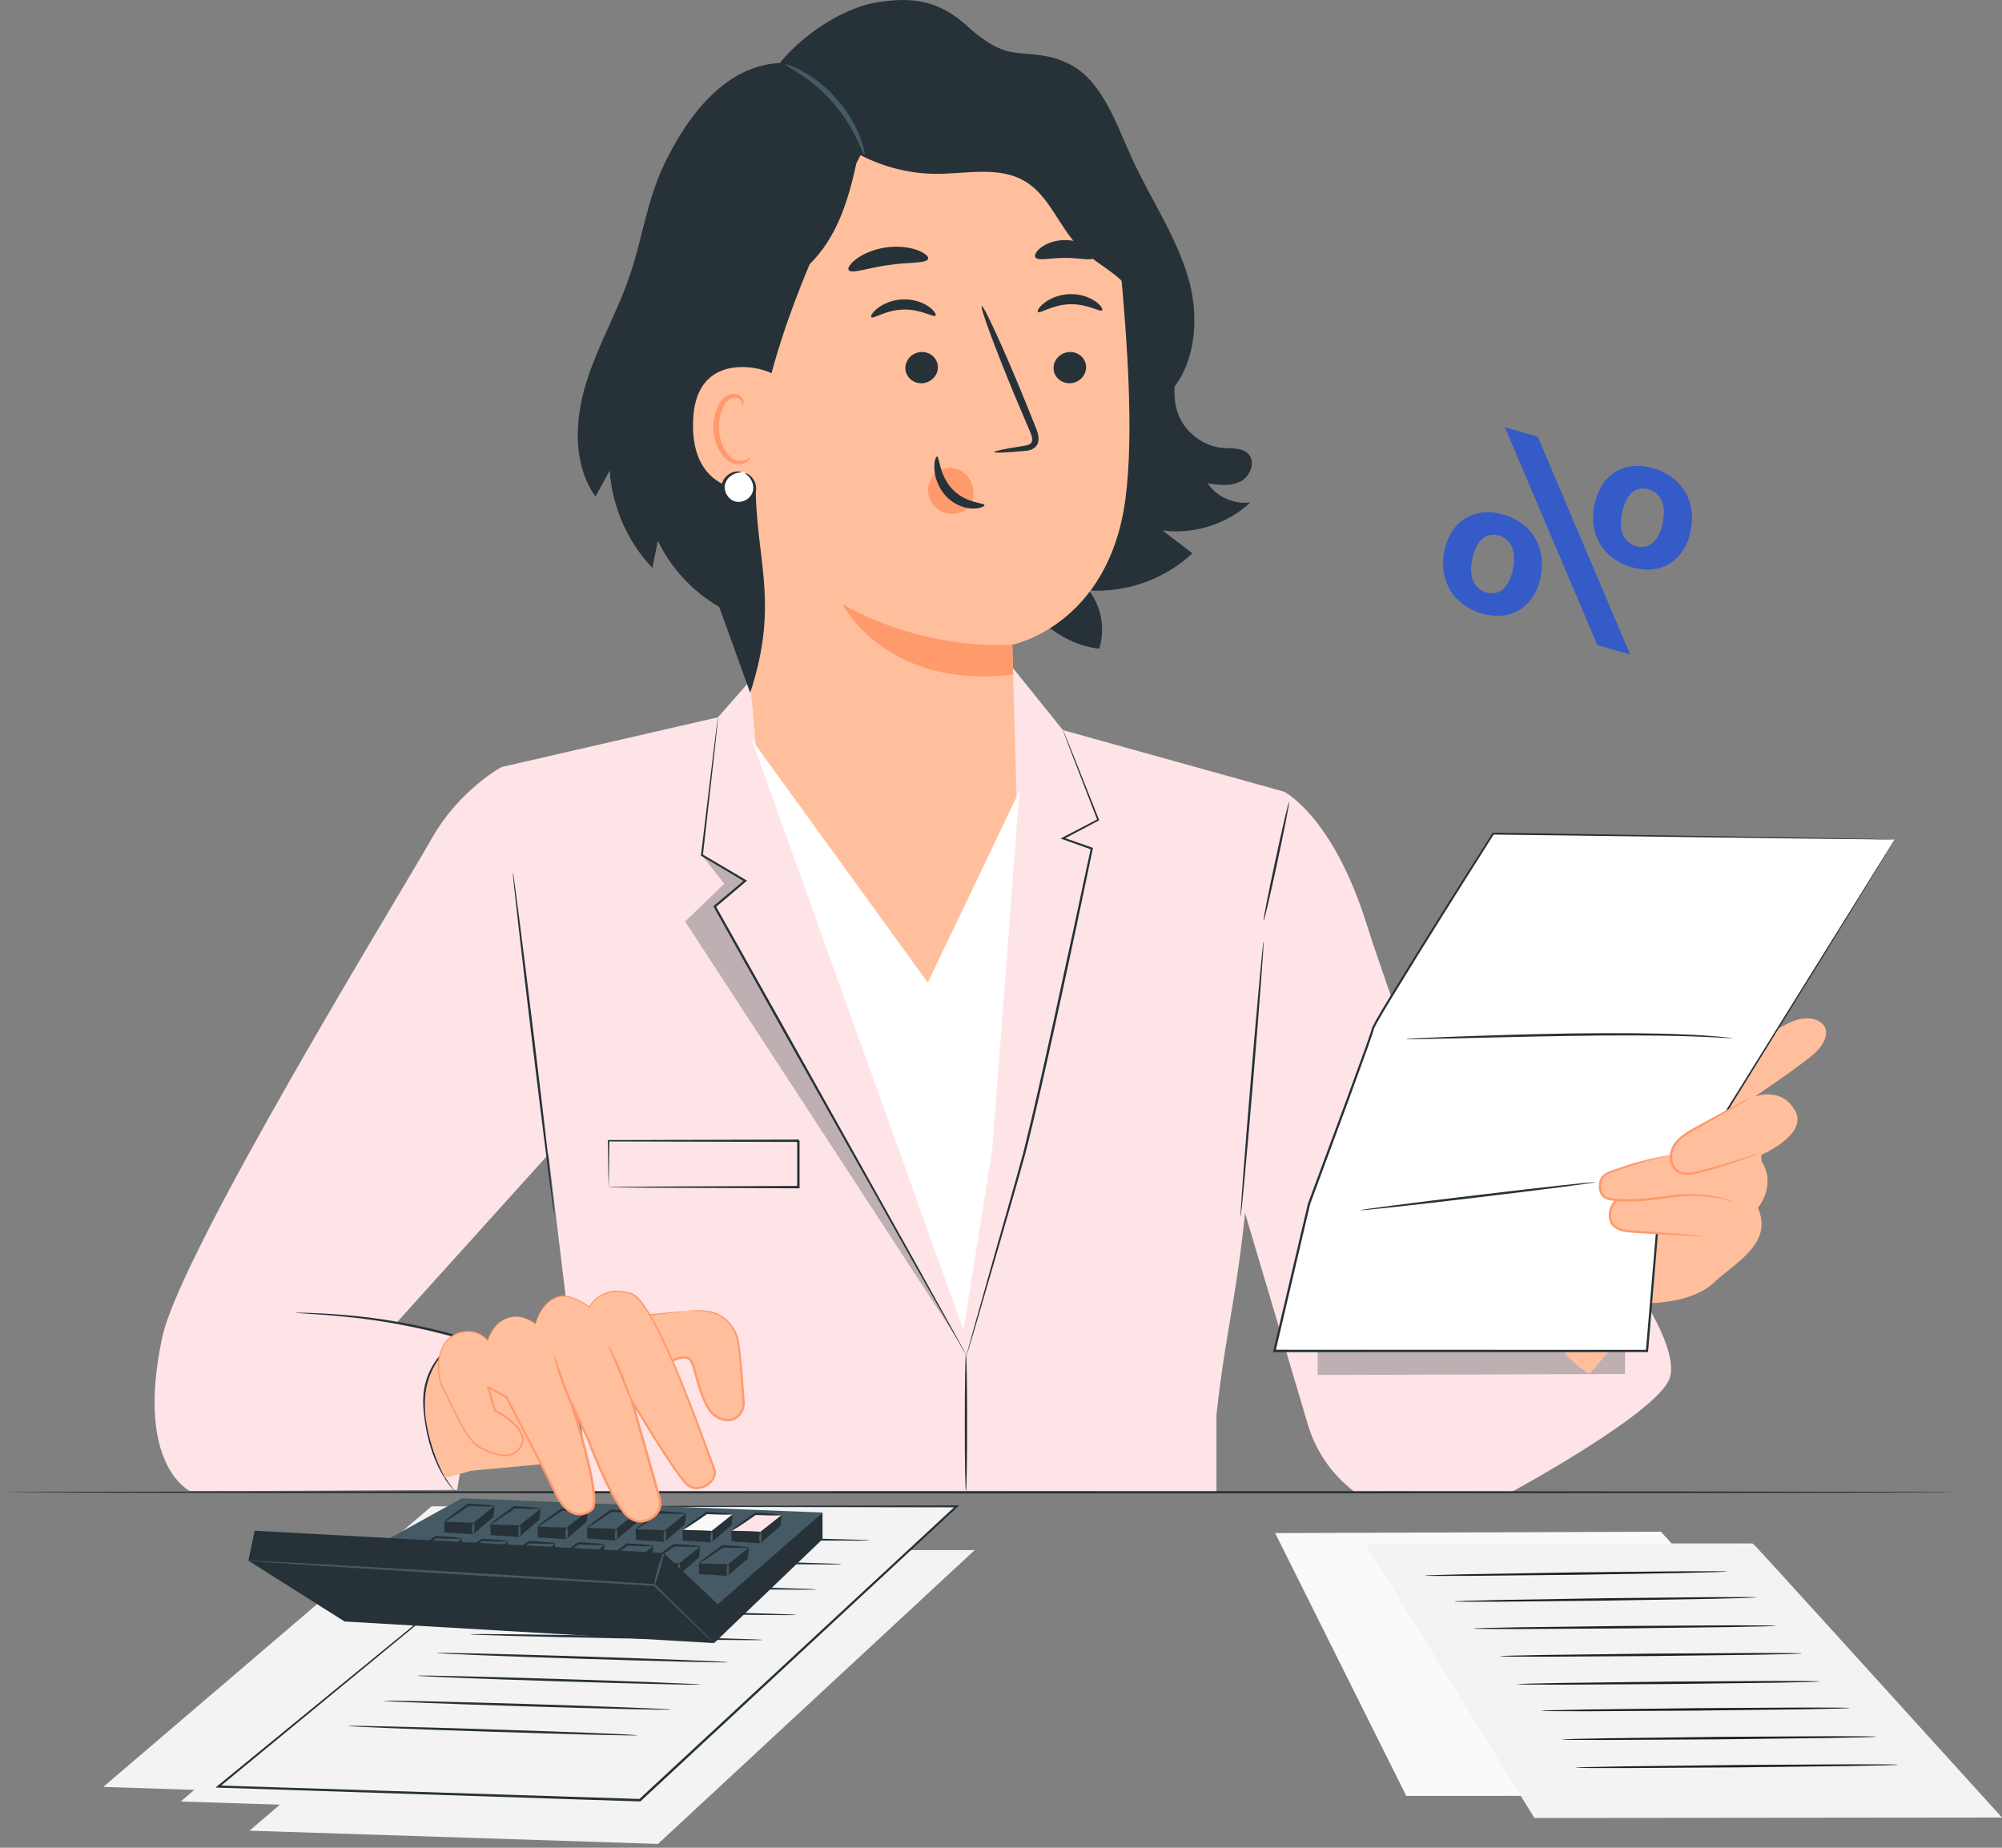 <?xml version="1.0" encoding="UTF-8"?> <svg xmlns="http://www.w3.org/2000/svg" width="273" height="252" viewBox="0 0 273 252" fill="none"><rect x="0" y="0" width="273" height="252" fill="#808080" stroke="none"/><path d="M226.478 208.897L227.458 209.946L256.78 244.895L191.767 244.932L173.884 209.085L226.478 208.897Z" fill="#FAFAFA"></path><path d="M239.039 210.522L240.019 211.609L272.682 247.744L209.33 247.787L186.445 210.716L239.039 210.522Z" fill="#F3F3F3"></path><path d="M239.038 210.524C239.038 210.524 238.957 210.518 238.801 210.512C238.632 210.512 238.395 210.506 238.083 210.506C237.44 210.506 236.497 210.499 235.273 210.493C232.801 210.493 229.191 210.493 224.596 210.493C215.379 210.512 202.223 210.537 186.444 210.574H186.195L186.326 210.787C193.063 221.714 200.862 234.358 209.192 247.864L209.242 247.939H209.335C212.095 247.939 215.042 247.933 218.014 247.933C238.127 247.914 256.909 247.889 272.688 247.877H273L272.788 247.646C262.654 236.475 254.23 227.184 248.336 220.677C245.389 217.437 243.072 214.895 241.486 213.153C240.693 212.291 240.087 211.63 239.675 211.18C239.257 210.743 239.038 210.524 239.038 210.524C239.038 210.524 239.244 210.768 239.638 211.224C240.044 211.68 240.643 212.354 241.417 213.222C242.991 214.976 245.289 217.537 248.211 220.796C254.087 227.321 262.485 236.637 272.582 247.839L272.682 247.608C256.903 247.608 238.12 247.614 218.008 247.621C215.036 247.621 212.089 247.627 209.329 247.627L209.466 247.702C201.124 234.208 193.319 221.57 186.563 210.643L186.444 210.855C202.204 210.774 215.342 210.699 224.546 210.656C229.148 210.624 232.763 210.593 235.236 210.581C236.466 210.568 237.409 210.556 238.058 210.549C238.37 210.543 238.614 210.537 238.782 210.537C238.951 210.531 239.038 210.524 239.038 210.524Z" fill="#F3F3F3"></path><path d="M214.888 241.076C214.888 241.088 215.044 241.095 215.338 241.107C215.662 241.113 216.087 241.12 216.618 241.126C217.767 241.126 219.365 241.132 221.326 241.132C225.335 241.107 230.811 241.076 236.855 241.038C242.905 240.964 248.382 240.901 252.384 240.851C254.345 240.814 255.943 240.782 257.092 240.757C257.623 240.739 258.047 240.726 258.372 240.714C258.666 240.701 258.815 240.689 258.815 240.676C258.815 240.664 258.659 240.658 258.372 240.645C258.047 240.639 257.623 240.633 257.092 240.626C255.943 240.626 254.345 240.62 252.384 240.62C248.375 240.645 242.899 240.676 236.849 240.714C230.798 240.789 225.328 240.851 221.32 240.901C219.359 240.939 217.76 240.97 216.612 240.995C216.081 241.013 215.656 241.026 215.332 241.038C215.044 241.051 214.888 241.063 214.888 241.076Z" fill="#212121"></path><path d="M213.009 237.238C213.009 237.25 213.159 237.256 213.446 237.269C213.765 237.275 214.177 237.281 214.695 237.288C215.819 237.288 217.38 237.294 219.291 237.3C223.2 237.275 228.545 237.244 234.445 237.213C240.346 237.138 245.691 237.075 249.6 237.025C251.51 236.988 253.071 236.957 254.189 236.932C254.707 236.913 255.119 236.9 255.438 236.888C255.725 236.876 255.875 236.863 255.875 236.851C255.875 236.838 255.725 236.832 255.438 236.819C255.119 236.813 254.707 236.807 254.189 236.801C253.065 236.801 251.504 236.794 249.593 236.788C245.685 236.813 240.34 236.844 234.439 236.876C228.538 236.95 223.2 237.013 219.285 237.063C217.374 237.1 215.813 237.132 214.695 237.156C214.177 237.175 213.765 237.188 213.446 237.2C213.159 237.213 213.009 237.225 213.009 237.238Z" fill="#212121"></path><path d="M210.178 233.32C210.178 233.333 210.328 233.339 210.609 233.352C210.921 233.358 211.327 233.364 211.833 233.37C212.938 233.37 214.468 233.376 216.341 233.383C220.181 233.358 225.426 233.327 231.215 233.295C237.009 233.227 242.248 233.158 246.094 233.114C247.968 233.077 249.497 233.046 250.603 233.021C251.108 233.002 251.514 232.989 251.826 232.977C252.107 232.964 252.251 232.952 252.251 232.939C252.251 232.927 252.101 232.921 251.826 232.908C251.514 232.902 251.108 232.896 250.603 232.889C249.497 232.889 247.968 232.883 246.094 232.877C242.254 232.902 237.009 232.933 231.215 232.964C225.42 233.033 220.181 233.102 216.341 233.145C214.468 233.183 212.938 233.214 211.833 233.239C211.327 233.258 210.921 233.27 210.609 233.283C210.328 233.295 210.178 233.308 210.178 233.32Z" fill="#212121"></path><path d="M206.908 229.697C206.908 229.71 207.052 229.716 207.326 229.728C207.632 229.735 208.032 229.741 208.525 229.747C209.606 229.747 211.104 229.753 212.94 229.76C216.705 229.735 221.838 229.71 227.514 229.672C233.19 229.604 238.322 229.541 242.087 229.491C243.923 229.454 245.422 229.423 246.502 229.398C246.995 229.379 247.395 229.366 247.701 229.354C247.976 229.341 248.119 229.329 248.119 229.316C248.119 229.304 247.976 229.298 247.701 229.285C247.395 229.279 246.995 229.273 246.502 229.266C245.422 229.266 243.923 229.26 242.087 229.254C238.322 229.279 233.19 229.304 227.514 229.341C221.838 229.41 216.705 229.472 212.94 229.522C211.104 229.56 209.606 229.591 208.525 229.616C208.032 229.635 207.632 229.647 207.326 229.66C207.052 229.672 206.908 229.685 206.908 229.697Z" fill="#212121"></path><path d="M204.494 225.881C204.494 225.893 204.638 225.9 204.912 225.912C205.218 225.918 205.618 225.925 206.111 225.931C207.191 225.931 208.69 225.937 210.526 225.943C214.291 225.918 219.424 225.893 225.1 225.856C230.775 225.787 235.908 225.725 239.673 225.675C241.509 225.637 243.008 225.606 244.088 225.581C244.581 225.562 244.981 225.55 245.287 225.537C245.561 225.525 245.705 225.512 245.705 225.5C245.705 225.487 245.561 225.481 245.287 225.469C244.981 225.462 244.581 225.456 244.088 225.45C243.008 225.45 241.509 225.444 239.673 225.438C235.908 225.462 230.775 225.487 225.1 225.525C219.424 225.594 214.291 225.656 210.526 225.706C208.69 225.743 207.191 225.775 206.111 225.8C205.618 225.818 205.218 225.831 204.912 225.843C204.638 225.862 204.494 225.875 204.494 225.881Z" fill="#212121"></path><path d="M200.927 222.108C200.927 222.121 201.07 222.127 201.345 222.14C201.651 222.146 202.051 222.152 202.544 222.158C203.624 222.158 205.123 222.165 206.958 222.171C210.724 222.146 215.856 222.121 221.532 222.083C227.208 222.015 232.341 221.952 236.106 221.902C237.942 221.865 239.44 221.834 240.52 221.809C241.014 221.79 241.413 221.777 241.719 221.765C241.994 221.752 242.138 221.74 242.138 221.727C242.138 221.715 241.994 221.709 241.719 221.696C241.413 221.69 241.014 221.684 240.52 221.678C239.44 221.678 237.942 221.671 236.106 221.665C232.341 221.69 227.208 221.715 221.532 221.752C215.863 221.821 210.724 221.884 206.958 221.934C205.123 221.971 203.624 222.002 202.544 222.027C202.051 222.046 201.651 222.058 201.345 222.071C201.07 222.083 200.927 222.096 200.927 222.108Z" fill="#212121"></path><path d="M198.311 218.412C198.311 218.424 198.454 218.431 198.729 218.437C199.035 218.443 199.435 218.443 199.928 218.449C201.008 218.449 202.507 218.443 204.343 218.443C208.108 218.406 213.24 218.35 218.91 218.293C224.586 218.2 229.719 218.112 233.484 218.05C235.32 218.006 236.818 217.969 237.898 217.937C238.392 217.919 238.791 217.9 239.097 217.887C239.372 217.875 239.516 217.862 239.516 217.85C239.516 217.837 239.372 217.831 239.097 217.825C238.791 217.819 238.392 217.819 237.898 217.812C236.818 217.812 235.32 217.819 233.484 217.819C229.719 217.856 224.586 217.912 218.91 217.969C213.24 218.062 208.102 218.15 204.343 218.212C202.507 218.256 201.008 218.293 199.928 218.325C199.435 218.343 199.035 218.362 198.729 218.374C198.454 218.387 198.311 218.399 198.311 218.412Z" fill="#212121"></path><path d="M194.282 214.888C194.282 214.901 194.425 214.907 194.7 214.913C195.006 214.92 195.405 214.92 195.899 214.926C196.979 214.926 198.478 214.92 200.313 214.92C204.079 214.882 209.211 214.826 214.881 214.77C220.557 214.676 225.689 214.589 229.455 214.526C231.29 214.483 232.789 214.445 233.869 214.414C234.362 214.395 234.762 214.376 235.068 214.364C235.343 214.352 235.486 214.339 235.486 214.327C235.486 214.314 235.343 214.308 235.068 214.302C234.762 214.295 234.362 214.295 233.869 214.289C232.789 214.289 231.29 214.295 229.455 214.295C225.689 214.333 220.557 214.389 214.881 214.445C209.211 214.539 204.072 214.626 200.313 214.689C198.478 214.732 196.979 214.77 195.899 214.801C195.405 214.82 195.006 214.839 194.7 214.845C194.425 214.864 194.282 214.882 194.282 214.888Z" fill="#212121"></path><path d="M230.523 72.522C231.433 68.399 229.302 64.989 225.457 63.867C221.618 62.748 218.371 64.552 217.454 68.711C216.537 72.87 218.643 76.236 222.482 77.355C226.321 78.475 229.614 76.646 230.523 72.522ZM221.223 69.81C221.801 67.19 223.171 66.251 224.825 66.733C226.441 67.204 227.287 68.827 226.716 71.412C226.146 73.998 224.73 74.96 223.114 74.489C221.46 74.007 220.645 72.431 221.223 69.81ZM209.696 59.563L205.211 58.255L217.817 87.966L222.301 89.274L209.696 59.563ZM210.057 78.824C210.966 74.7 208.836 71.29 205.029 70.18C201.19 69.06 197.897 70.889 196.988 75.013C196.078 79.136 198.215 82.549 202.054 83.668C205.854 84.782 209.148 82.948 210.057 78.824ZM200.795 76.123C201.365 73.538 202.743 72.564 204.397 73.046C206.013 73.517 206.866 75.105 206.288 77.725C205.71 80.345 204.302 81.273 202.686 80.802C201.031 80.325 200.223 78.714 200.795 76.123Z" fill="#345BC8"></path><path d="M0.95 203.514C0.95 203.602 60.431 203.677 133.793 203.677C207.18 203.677 266.648 203.602 266.648 203.514C266.648 203.427 207.18 203.352 133.793 203.352C60.431 203.346 0.95 203.421 0.95 203.514Z" fill="#263238"></path><path d="M14.083 243.701L69.787 245.505L112.977 205.431H58.853L14.083 243.701Z" fill="#F3F3F3"></path><path d="M34.021 249.671L89.725 251.476L132.915 211.401H78.791L34.021 249.671Z" fill="#F3F3F3"></path><path d="M24.648 245.691L80.352 247.496L123.542 207.415H69.419L24.648 245.691Z" fill="#F3F3F3"></path><path d="M76.319 205.437H130.443L87.252 245.511L29.769 243.65L76.319 205.437Z" fill="#F3F3F3"></path><path d="M76.319 205.433C76.319 205.433 76.244 205.483 76.1 205.602C75.95 205.721 75.738 205.896 75.457 206.12C74.882 206.589 74.04 207.269 72.947 208.156C70.749 209.948 67.533 212.57 63.45 215.905C55.27 222.598 43.618 232.139 29.681 243.547L29.388 243.791L29.769 243.803C45.929 244.334 64.817 244.952 84.898 245.608C85.691 245.633 86.478 245.658 87.252 245.683H87.321L87.371 245.639C103.274 230.872 118.079 217.122 130.542 205.546L130.798 205.309H130.449C114.152 205.334 100.621 205.352 91.148 205.371C86.428 205.39 82.725 205.402 80.19 205.409C78.935 205.415 77.967 205.421 77.311 205.427C76.65 205.415 76.319 205.433 76.319 205.433C76.319 205.433 76.662 205.446 77.318 205.452C77.98 205.458 78.947 205.465 80.209 205.471C82.744 205.477 86.459 205.49 91.186 205.508C100.646 205.521 114.17 205.546 130.449 205.571L130.355 205.334C117.879 216.898 103.062 230.641 87.146 245.389L87.264 245.346C86.49 245.321 85.704 245.296 84.91 245.271C64.829 244.628 45.941 244.022 29.781 243.504L29.869 243.753C43.762 232.321 55.376 222.755 63.531 216.042C67.596 212.683 70.799 210.035 72.99 208.225C74.077 207.319 74.914 206.626 75.482 206.152C75.757 205.921 75.969 205.739 76.119 205.615C76.25 205.496 76.319 205.433 76.319 205.433Z" fill="#263238"></path><path d="M56.912 228.535C56.912 228.623 65.541 228.966 76.194 229.303C86.846 229.634 95.488 229.834 95.488 229.747C95.488 229.659 86.858 229.316 76.206 228.979C65.554 228.648 56.912 228.448 56.912 228.535Z" fill="#263238"></path><path d="M52.311 231.958C52.311 232.046 61.078 232.389 71.899 232.72C82.72 233.051 91.499 233.245 91.499 233.157C91.499 233.07 82.732 232.727 71.911 232.396C61.09 232.065 52.311 231.871 52.311 231.958Z" fill="#263238"></path><path d="M47.447 235.387C47.447 235.474 56.277 235.836 67.173 236.186C78.075 236.536 86.91 236.754 86.91 236.661C86.91 236.573 78.081 236.211 67.185 235.861C56.289 235.512 47.447 235.299 47.447 235.387Z" fill="#263238"></path><path d="M59.57 225.44C59.57 225.527 68.455 225.883 79.413 226.233C90.378 226.582 99.263 226.788 99.269 226.701C99.269 226.613 90.39 226.258 79.426 225.908C68.461 225.564 59.576 225.352 59.57 225.44Z" fill="#263238"></path><path d="M77.931 212.623C77.931 212.71 86.173 212.941 96.345 213.141C106.517 213.335 114.765 213.422 114.765 213.335C114.765 213.247 106.523 213.016 96.351 212.816C86.18 212.617 77.931 212.535 77.931 212.623Z" fill="#263238"></path><path d="M73.327 216.052C73.327 216.14 81.825 216.377 92.303 216.577C102.787 216.776 111.285 216.87 111.291 216.776C111.291 216.689 102.799 216.452 92.309 216.252C81.825 216.052 73.327 215.958 73.327 216.052Z" fill="#263238"></path><path d="M68.725 219.473C68.725 219.561 77.642 219.804 88.638 220.016C99.64 220.229 108.557 220.329 108.557 220.235C108.557 220.147 99.646 219.904 88.644 219.692C77.642 219.486 68.725 219.386 68.725 219.473Z" fill="#263238"></path><path d="M64.12 222.89C64.12 222.977 73.037 223.221 84.032 223.433C95.035 223.646 103.951 223.745 103.951 223.652C103.951 223.564 95.041 223.321 84.039 223.109C73.043 222.896 64.126 222.803 64.12 222.89Z" fill="#263238"></path><path d="M80.592 209.528C80.592 209.54 80.723 209.553 80.979 209.565C81.266 209.578 81.635 209.59 82.084 209.609C83.09 209.634 84.47 209.671 86.156 209.721C89.627 209.784 94.36 209.871 99.587 209.965C104.813 210.021 109.546 210.071 113.018 210.108C114.703 210.108 116.083 210.115 117.089 210.115C117.538 210.108 117.907 210.102 118.194 210.102C118.45 210.096 118.581 210.083 118.581 210.077C118.581 210.065 118.45 210.052 118.194 210.04C117.907 210.027 117.538 210.015 117.089 209.996C116.083 209.971 114.703 209.934 113.018 209.884C109.546 209.821 104.813 209.734 99.587 209.64C94.36 209.584 89.633 209.534 86.156 209.496C84.47 209.496 83.09 209.49 82.084 209.49C81.635 209.496 81.266 209.503 80.979 209.503C80.729 209.509 80.592 209.515 80.592 209.528Z" fill="#263238"></path><path d="M97.955 219.291L112.161 206.284L62.982 204.336L48.533 212.335L97.955 219.291Z" fill="#455A64"></path><path d="M106.424 208.116L103.658 210.483L103.671 208.797L106.593 206.611L106.424 208.116Z" fill="#263238"></path><path d="M103.702 208.898L99.718 208.76L102.921 206.438L106.593 206.606L103.702 208.898Z" fill="#FFE4E7"></path><path d="M103.702 208.903L103.658 210.483L99.768 210.227L99.718 208.766L103.702 208.903Z" fill="#263238"></path><path d="M99.717 208.771C99.767 208.846 101.203 207.922 102.926 206.711C102.989 206.667 103.057 206.617 103.113 206.58L103.014 206.611C105.012 206.704 106.591 206.704 106.598 206.623C106.604 206.536 105.03 206.392 103.032 206.286H102.976L102.932 206.317C102.87 206.361 102.807 206.405 102.745 206.448C101.015 207.66 99.667 208.703 99.717 208.771Z" fill="#263238"></path><path d="M103.675 210.479C103.763 210.479 103.844 210.136 103.856 209.699C103.869 209.268 103.806 208.912 103.713 208.912C103.625 208.912 103.544 209.256 103.532 209.693C103.519 210.123 103.582 210.473 103.675 210.479Z" fill="#455A64"></path><path d="M99.757 207.999L96.997 210.365L97.009 208.68L99.932 206.494L99.757 207.999Z" fill="#263238"></path><path d="M97.041 208.789L93.057 208.652L96.26 206.329L99.932 206.498L97.041 208.789Z" fill="#F9F9F9"></path><path d="M97.041 208.785L96.997 210.365L93.107 210.109L93.057 208.647L97.041 208.785Z" fill="#263238"></path><path d="M93.058 208.657C93.108 208.732 94.545 207.808 96.268 206.596C96.33 206.553 96.399 206.503 96.455 206.465L96.355 206.497C98.353 206.59 99.933 206.59 99.939 206.509C99.946 206.422 98.372 206.278 96.374 206.172H96.318L96.274 206.203C96.212 206.247 96.149 206.29 96.087 206.334C94.357 207.539 93.002 208.582 93.058 208.657Z" fill="#263238"></path><path d="M97.01 210.377C97.097 210.377 97.178 210.033 97.191 209.596C97.203 209.165 97.141 208.81 97.047 208.81C96.96 208.81 96.879 209.153 96.866 209.59C96.86 210.021 96.922 210.371 97.01 210.377Z" fill="#455A64"></path><path d="M93.382 207.905L90.616 210.272L90.629 208.586L93.551 206.4L93.382 207.905Z" fill="#263238"></path><path d="M90.66 208.696L86.676 208.564L89.879 206.235L93.551 206.404L90.66 208.696Z" fill="#455A64"></path><path d="M90.66 208.699L90.616 210.278L86.726 210.029L86.676 208.567L90.66 208.699Z" fill="#263238"></path><path d="M86.677 208.568C86.727 208.643 88.163 207.719 89.886 206.508C89.948 206.464 90.017 206.414 90.073 206.376L89.974 206.408C91.972 206.501 93.551 206.501 93.558 206.42C93.564 206.333 91.99 206.189 89.992 206.083H89.936L89.892 206.114C89.83 206.158 89.767 206.202 89.705 206.245C87.975 207.45 86.627 208.493 86.677 208.568Z" fill="#263238"></path><path d="M90.63 210.283C90.717 210.283 90.805 209.94 90.811 209.503C90.823 209.072 90.761 208.716 90.667 208.716C90.58 208.716 90.499 209.059 90.486 209.496C90.48 209.927 90.542 210.283 90.63 210.283Z" fill="#455A64"></path><path d="M86.739 207.711L83.972 210.077L83.985 208.391L86.907 206.206L86.739 207.711Z" fill="#263238"></path><path d="M84.016 208.497L80.032 208.36L83.236 206.037L86.907 206.206L84.016 208.497Z" fill="#455A64"></path><path d="M84.016 208.507L83.972 210.086L80.082 209.83L80.032 208.369L84.016 208.507Z" fill="#263238"></path><path d="M80.033 208.366C80.083 208.441 81.519 207.517 83.243 206.305C83.305 206.262 83.374 206.212 83.43 206.174L83.33 206.206C85.328 206.299 86.908 206.299 86.914 206.218C86.92 206.131 85.347 205.987 83.349 205.881H83.293L83.249 205.912C83.186 205.956 83.124 205.999 83.061 206.043C81.332 207.255 79.977 208.291 80.033 208.366Z" fill="#263238"></path><path d="M83.986 210.088C84.074 210.088 84.155 209.744 84.167 209.307C84.18 208.876 84.117 208.521 84.024 208.521C83.936 208.521 83.855 208.864 83.843 209.301C83.836 209.732 83.899 210.082 83.986 210.088Z" fill="#455A64"></path><path d="M79.991 207.557L77.231 209.923L77.244 208.237L80.166 206.052L79.991 207.557Z" fill="#263238"></path><path d="M77.269 208.343L73.291 208.206L76.495 205.883L80.166 206.051L77.269 208.343Z" fill="#455A64"></path><path d="M77.271 208.339L77.234 209.918L73.344 209.669L73.293 208.201L77.271 208.339Z" fill="#263238"></path><path d="M73.291 208.204C73.341 208.279 74.777 207.355 76.5 206.143C76.563 206.1 76.632 206.05 76.688 206.012L76.588 206.043C78.586 206.137 80.166 206.137 80.172 206.056C80.178 205.969 78.605 205.825 76.606 205.719H76.55L76.507 205.75C76.444 205.794 76.382 205.837 76.319 205.881C74.59 207.092 73.235 208.135 73.291 208.204Z" fill="#263238"></path><path d="M77.246 209.917C77.334 209.917 77.415 209.573 77.428 209.136C77.44 208.706 77.378 208.35 77.284 208.35C77.197 208.35 77.115 208.693 77.103 209.13C77.097 209.561 77.159 209.917 77.246 209.917Z" fill="#455A64"></path><path d="M73.562 207.24L70.796 209.607L70.809 207.921L73.731 205.735L73.562 207.24Z" fill="#263238"></path><path d="M70.84 208.034L66.856 207.897L70.059 205.574L73.731 205.743L70.84 208.034Z" fill="#455A64"></path><path d="M70.841 208.036L70.798 209.616L66.907 209.36L66.858 207.898L70.841 208.036Z" fill="#263238"></path><path d="M66.855 207.881C66.905 207.956 68.341 207.031 70.065 205.82C70.127 205.776 70.196 205.726 70.252 205.689L70.152 205.72C72.15 205.814 73.73 205.814 73.736 205.733C73.743 205.645 72.169 205.502 70.171 205.396H70.115L70.071 205.427C70.009 205.47 69.946 205.514 69.884 205.558C68.154 206.769 66.805 207.812 66.855 207.881Z" fill="#263238"></path><path d="M70.817 209.607C70.904 209.607 70.985 209.264 70.998 208.827C71.01 208.396 70.948 208.04 70.854 208.04C70.767 208.04 70.686 208.383 70.673 208.821C70.661 209.251 70.723 209.601 70.817 209.607Z" fill="#455A64"></path><path d="M67.269 206.891L64.51 209.257L64.522 207.565L67.444 205.386L67.269 206.891Z" fill="#263238"></path><path d="M64.546 207.677L60.569 207.54L63.772 205.217L67.443 205.385L64.546 207.677Z" fill="#455A64"></path><path d="M64.546 207.673L64.508 209.252L60.618 208.996L60.568 207.535L64.546 207.673Z" fill="#263238"></path><path d="M60.563 207.551C60.613 207.626 62.049 206.701 63.772 205.49C63.835 205.446 63.903 205.396 63.96 205.359L63.86 205.39C65.858 205.484 67.438 205.484 67.444 205.403C67.45 205.315 65.876 205.172 63.878 205.065H63.822L63.779 205.097C63.716 205.14 63.654 205.184 63.591 205.228C61.868 206.433 60.513 207.476 60.563 207.551Z" fill="#263238"></path><path d="M64.519 209.264C64.606 209.264 64.687 208.92 64.7 208.483C64.712 208.052 64.65 207.696 64.556 207.696C64.469 207.696 64.387 208.04 64.375 208.477C64.369 208.908 64.431 209.257 64.519 209.264Z" fill="#455A64"></path><path d="M101.981 212.555L99.215 214.921L99.228 213.235L102.15 211.05L101.981 212.555Z" fill="#263238"></path><path d="M99.259 213.345L95.275 213.208L98.478 210.885L102.15 211.053L99.259 213.345Z" fill="#455A64"></path><path d="M99.26 213.349L99.217 214.929L95.326 214.673L95.276 213.212L99.26 213.349Z" fill="#263238"></path><path d="M95.278 213.206C95.328 213.281 96.764 212.357 98.488 211.145C98.55 211.102 98.619 211.052 98.675 211.014L98.575 211.045C100.573 211.139 102.153 211.139 102.159 211.058C102.165 210.97 100.592 210.827 98.594 210.721H98.538L98.494 210.752C98.431 210.796 98.369 210.839 98.306 210.883C96.577 212.094 95.228 213.137 95.278 213.206Z" fill="#263238"></path><path d="M99.234 214.93C99.322 214.93 99.403 214.586 99.415 214.149C99.428 213.718 99.365 213.362 99.272 213.362C99.184 213.362 99.103 213.706 99.091 214.143C99.078 214.574 99.141 214.923 99.234 214.93Z" fill="#455A64"></path><path d="M95.314 212.417L92.555 214.783L92.567 213.098L95.489 210.912L95.314 212.417Z" fill="#263238"></path><path d="M92.598 213.207L88.615 213.07L91.818 210.747L95.489 210.916L92.598 213.207Z" fill="#455A64"></path><path d="M92.599 213.213L92.555 214.792L88.665 214.536L88.615 213.075L92.599 213.213Z" fill="#263238"></path><path d="M88.615 213.066C88.665 213.141 90.101 212.217 91.825 211.006C91.887 210.962 91.956 210.912 92.012 210.875L91.912 210.906C93.91 210.999 95.49 210.999 95.496 210.918C95.502 210.831 93.929 210.687 91.931 210.581H91.874L91.831 210.612C91.768 210.656 91.706 210.7 91.644 210.743C89.914 211.948 88.559 212.991 88.615 213.066Z" fill="#263238"></path><path d="M92.568 214.788C92.656 214.788 92.737 214.445 92.749 214.007C92.762 213.577 92.699 213.221 92.606 213.221C92.518 213.221 92.437 213.564 92.425 214.001C92.418 214.432 92.481 214.782 92.568 214.788Z" fill="#455A64"></path><path d="M88.937 212.328L86.171 214.695L86.183 213.009L89.106 210.823L88.937 212.328Z" fill="#263238"></path><path d="M86.214 213.118L82.231 212.987L85.434 210.658L89.106 210.827L86.214 213.118Z" fill="#455A64"></path><path d="M86.215 213.116L86.171 214.696L82.281 214.446L82.231 212.985L86.215 213.116Z" fill="#263238"></path><path d="M82.229 212.972C82.279 213.047 83.715 212.123 85.439 210.912C85.501 210.868 85.57 210.818 85.626 210.781L85.526 210.812C87.524 210.906 89.104 210.906 89.11 210.824C89.117 210.737 87.543 210.593 85.545 210.487H85.489L85.445 210.519C85.383 210.562 85.32 210.606 85.258 210.65C83.528 211.855 82.179 212.898 82.229 212.972Z" fill="#263238"></path><path d="M86.181 214.693C86.268 214.693 86.349 214.35 86.362 213.913C86.374 213.482 86.312 213.126 86.218 213.126C86.131 213.126 86.049 213.469 86.037 213.906C86.031 214.337 86.093 214.693 86.181 214.693Z" fill="#455A64"></path><path d="M82.294 212.15L79.528 214.517L79.54 212.831L82.462 210.646L82.294 212.15Z" fill="#263238"></path><path d="M79.571 212.936L75.588 212.798L78.791 210.476L82.462 210.644L79.571 212.936Z" fill="#455A64"></path><path d="M79.572 212.941L79.528 214.521L75.638 214.265L75.588 212.804L79.572 212.941Z" fill="#263238"></path><path d="M75.588 212.804C75.638 212.879 77.074 211.955 78.798 210.744C78.86 210.7 78.929 210.65 78.985 210.613L78.885 210.644C80.883 210.738 82.463 210.738 82.469 210.657C82.475 210.569 80.902 210.425 78.904 210.319H78.848L78.804 210.351C78.742 210.394 78.679 210.438 78.617 210.482C76.887 211.693 75.532 212.73 75.588 212.804Z" fill="#263238"></path><path d="M79.54 214.51C79.627 214.51 79.715 214.166 79.721 213.729C79.734 213.298 79.671 212.942 79.577 212.942C79.49 212.942 79.409 213.286 79.396 213.723C79.39 214.154 79.453 214.503 79.54 214.51Z" fill="#455A64"></path><path d="M75.551 211.983L72.791 214.35L72.803 212.664L75.726 210.479L75.551 211.983Z" fill="#263238"></path><path d="M72.828 212.774L68.851 212.636L72.054 210.313L75.726 210.482L72.828 212.774Z" fill="#455A64"></path><path d="M72.828 212.774L72.791 214.354L68.901 214.104L68.851 212.637L72.828 212.774Z" fill="#263238"></path><path d="M68.847 212.642C68.897 212.717 70.334 211.793 72.057 210.582C72.119 210.538 72.188 210.488 72.244 210.451L72.144 210.482C74.142 210.576 75.722 210.576 75.728 210.494C75.735 210.407 74.161 210.263 72.163 210.157H72.107L72.063 210.188C72.001 210.232 71.938 210.276 71.876 210.32C70.146 211.531 68.791 212.574 68.847 212.642Z" fill="#263238"></path><path d="M72.802 214.36C72.89 214.36 72.977 214.017 72.983 213.58C72.996 213.149 72.933 212.793 72.84 212.793C72.752 212.793 72.671 213.136 72.659 213.573C72.652 214.004 72.715 214.36 72.802 214.36Z" fill="#455A64"></path><path d="M69.118 211.682L66.352 214.048L66.364 212.362L69.287 210.177L69.118 211.682Z" fill="#263238"></path><path d="M66.395 212.472L62.411 212.335L65.615 210.012L69.286 210.18L66.395 212.472Z" fill="#455A64"></path><path d="M66.395 212.472L66.352 214.052L62.462 213.796L62.412 212.335L66.395 212.472Z" fill="#263238"></path><path d="M62.413 212.34C62.463 212.415 63.9 211.49 65.623 210.279C65.685 210.235 65.754 210.185 65.81 210.148L65.71 210.179C67.708 210.273 69.288 210.273 69.294 210.192C69.301 210.104 67.727 209.961 65.729 209.854H65.673L65.629 209.886C65.567 209.929 65.504 209.973 65.442 210.017C63.712 211.228 62.364 212.265 62.413 212.34Z" fill="#263238"></path><path d="M66.374 214.057C66.461 214.057 66.543 213.714 66.555 213.277C66.567 212.846 66.505 212.49 66.412 212.49C66.324 212.49 66.243 212.834 66.23 213.271C66.218 213.702 66.28 214.051 66.374 214.057Z" fill="#455A64"></path><path d="M62.824 211.322L60.064 213.689L60.076 211.997L62.998 209.817L62.824 211.322Z" fill="#263238"></path><path d="M60.101 212.104L56.124 211.966L59.327 209.644L62.998 209.812L60.101 212.104Z" fill="#455A64"></path><path d="M60.102 212.104L60.065 213.684L56.175 213.428L56.125 211.967L60.102 212.104Z" fill="#263238"></path><path d="M56.123 211.96C56.173 212.035 57.609 211.111 59.333 209.899C59.395 209.856 59.464 209.806 59.52 209.768L59.42 209.799C61.418 209.893 62.998 209.893 63.004 209.812C63.011 209.724 61.437 209.581 59.439 209.475H59.383L59.339 209.506C59.277 209.55 59.214 209.593 59.152 209.637C57.422 210.842 56.067 211.885 56.123 211.96Z" fill="#263238"></path><path d="M60.078 213.686C60.166 213.686 60.247 213.343 60.259 212.906C60.272 212.475 60.209 212.119 60.115 212.119C60.028 212.119 59.947 212.463 59.934 212.9C59.928 213.33 59.991 213.68 60.078 213.686Z" fill="#455A64"></path><path d="M34.722 208.764L90.488 211.799L97.887 218.798L112.161 206.285V209.919L97.375 224.087L89.214 216.151L33.873 212.848L34.722 208.764Z" fill="#263238"></path><path d="M97.373 224.088L46.989 221.141L33.871 212.849L90.548 215.072L97.373 224.088Z" fill="#263238"></path><path d="M33.871 212.856C33.871 212.862 33.927 212.868 34.039 212.881C34.17 212.893 34.339 212.906 34.545 212.925C35.013 212.962 35.663 213.006 36.487 213.068C38.198 213.181 40.633 213.343 43.63 213.549C49.687 213.924 58.01 214.436 67.208 215.004C75.669 215.491 83.392 215.94 89.206 216.278L89.131 216.246C91.647 218.663 93.695 220.63 95.138 222.01C95.837 222.672 96.393 223.196 96.786 223.571C96.967 223.733 97.111 223.864 97.223 223.97C97.323 224.058 97.373 224.101 97.379 224.095C97.385 224.089 97.342 224.039 97.248 223.939C97.142 223.827 97.005 223.689 96.836 223.515C96.449 223.127 95.912 222.59 95.231 221.91C93.814 220.511 91.791 218.519 89.306 216.072L89.275 216.04H89.231C83.424 215.684 75.7 215.21 67.239 214.685C58.041 214.155 49.712 213.674 43.655 213.324C40.652 213.168 38.217 213.037 36.506 212.949C35.681 212.912 35.032 212.887 34.557 212.862C34.351 212.856 34.183 212.85 34.052 212.85C33.927 212.85 33.871 212.85 33.871 212.856Z" fill="#455A64"></path><path d="M89.216 216.159C89.303 216.184 89.653 215.229 90.009 214.03C90.358 212.825 90.571 211.832 90.49 211.807C90.402 211.782 90.052 212.737 89.697 213.936C89.347 215.141 89.135 216.134 89.216 216.159Z" fill="#455A64"></path><path d="M137.723 90.601L144.941 99.573L175.057 107.959L170.561 156.601C169.175 175.664 167.22 180.341 165.878 193.016V203.35H80.346L68.407 104.606L97.905 97.825L104.249 90.607H137.723V90.601Z" fill="#FFE4E7"></path><path d="M139.002 107.982L135.318 156.692L131.378 181.419L102.462 100.727L125.79 128.369L139.002 107.982Z" fill="white"></path><path d="M131.797 184.88C131.803 184.88 131.765 184.798 131.684 184.642C131.597 184.474 131.478 184.249 131.322 183.962C130.991 183.356 130.51 182.482 129.905 181.37C128.65 179.11 126.851 175.863 124.635 171.861C120.151 163.837 113.964 152.772 107.139 140.547C103.754 134.515 100.526 128.77 97.598 123.556L97.567 123.744C99.003 122.532 100.389 121.365 101.719 120.234L101.869 120.103L101.7 120.003C99.608 118.767 97.629 117.599 95.787 116.513L95.849 116.638C96.499 110.875 97.023 106.173 97.392 102.895C97.567 101.277 97.704 100.01 97.798 99.129C97.841 98.711 97.873 98.38 97.891 98.143C97.91 97.918 97.91 97.806 97.91 97.806C97.91 97.806 97.885 97.918 97.854 98.137C97.823 98.374 97.779 98.699 97.723 99.117C97.61 99.997 97.454 101.259 97.248 102.876C96.855 106.154 96.287 110.85 95.593 116.607L95.581 116.688L95.65 116.732C97.485 117.824 99.459 119.004 101.55 120.247L101.532 120.016C100.195 121.14 98.809 122.301 97.367 123.513L97.273 123.594L97.335 123.7C100.258 128.914 103.473 134.665 106.852 140.703C113.714 152.904 119.927 163.956 124.435 171.967C126.695 175.951 128.525 179.179 129.799 181.427C130.429 182.526 130.923 183.387 131.272 183.993C131.435 184.274 131.566 184.492 131.659 184.655C131.74 184.811 131.79 184.886 131.797 184.88Z" fill="#263238"></path><path d="M131.797 184.876C131.803 184.876 131.828 184.801 131.878 184.645C131.928 184.476 132.003 184.252 132.091 183.964C132.278 183.346 132.54 182.466 132.877 181.342C133.552 179.044 134.513 175.741 135.706 171.67C136.88 167.58 138.335 162.734 139.827 157.302C141.22 151.845 142.55 145.807 143.954 139.469C145.859 130.777 147.589 122.641 149.018 115.754L149.043 115.635L148.931 115.598C147.551 115.117 146.246 114.661 144.991 114.218L145.01 114.455C146.739 113.537 148.332 112.694 149.805 111.914L149.893 111.864L149.855 111.77C148.35 107.986 147.133 104.933 146.29 102.81C145.871 101.773 145.54 100.962 145.309 100.393C145.197 100.131 145.11 99.925 145.047 99.769C144.985 99.632 144.953 99.557 144.947 99.563C144.941 99.563 144.966 99.638 145.016 99.781C145.072 99.938 145.153 100.15 145.247 100.418C145.466 100.993 145.771 101.811 146.171 102.86C146.995 104.995 148.175 108.061 149.643 111.857L149.693 111.714C148.213 112.488 146.614 113.319 144.879 114.224L144.616 114.361L144.897 114.461C146.152 114.905 147.457 115.373 148.831 115.86L148.744 115.698C147.283 122.579 145.54 130.715 143.636 139.4C142.231 145.732 140.907 151.776 139.534 157.227C138.06 162.641 136.624 167.511 135.481 171.607C134.332 175.691 133.402 179 132.753 181.304C132.44 182.441 132.197 183.327 132.028 183.946C131.953 184.239 131.891 184.464 131.847 184.632C131.81 184.795 131.791 184.876 131.797 184.876Z" fill="#263238"></path><path d="M175.063 107.952C175.063 107.952 181.688 111.174 186.352 126.023C189.743 136.812 203.53 173.958 203.53 173.958L218.803 169.506C218.803 169.506 230.042 183.506 227.501 188.382C224.953 193.259 206.352 203.349 206.352 203.349H184.567C181.588 201.052 179.409 197.88 178.341 194.271L165.884 152.323L175.063 107.952Z" fill="#FFE4E7"></path><path d="M68.401 104.606C68.401 104.606 62.619 107.691 58.816 114.453C55.013 121.216 24.648 170.632 22.132 182.345C18.373 199.841 25.885 203.332 25.885 203.332H36.375L62.344 203.188L65.622 182.864L54.077 180.397L75.475 156.67L76.893 159.092L81.076 125.218L68.401 104.606Z" fill="#FFE4E7"></path><path d="M172.307 128.363C172.219 128.357 171.445 136.762 170.577 147.127C169.709 157.498 169.085 165.915 169.172 165.922C169.26 165.928 170.034 157.529 170.902 147.152C171.764 136.787 172.394 128.37 172.307 128.363Z" fill="#263238"></path><path d="M69.929 118.956C69.842 118.969 71.035 129.452 72.602 142.371C74.169 155.297 75.505 165.762 75.599 165.749C75.686 165.737 74.494 155.253 72.927 142.334C71.359 129.415 70.023 118.944 69.929 118.956Z" fill="#263238"></path><path d="M62.032 203.353C62.039 203.347 61.932 203.222 61.739 202.979C61.552 202.735 61.271 202.367 60.958 201.867C60.334 200.874 59.541 199.345 58.948 197.322C58.648 196.316 58.386 195.186 58.224 193.962C58.055 192.738 57.905 191.408 58.055 190.041C58.211 188.674 58.679 187.269 59.504 186.02C60.328 184.777 61.445 183.641 62.794 182.798C62.888 182.742 62.988 182.679 63.075 182.635L63.425 182.448L63.05 182.336C56.906 180.531 51.168 179.676 47.009 179.345C44.93 179.17 43.244 179.089 42.083 179.051C41.502 179.033 41.046 179.026 40.74 179.026C40.434 179.026 40.272 179.026 40.272 179.039C40.272 179.051 40.434 179.07 40.74 179.089C41.077 179.114 41.52 179.139 42.076 179.176C43.238 179.251 44.917 179.364 46.99 179.57C51.13 179.963 56.837 180.85 62.963 182.648L62.931 182.348C62.832 182.404 62.732 182.461 62.632 182.523C61.239 183.391 60.097 184.559 59.241 185.845C58.392 187.144 57.911 188.599 57.761 190.01C57.618 191.427 57.78 192.77 57.961 194C58.136 195.236 58.417 196.372 58.729 197.39C59.354 199.426 60.19 200.956 60.852 201.936C61.183 202.429 61.483 202.785 61.689 203.016C61.895 203.253 62.026 203.36 62.032 203.353Z" fill="#263238"></path><path d="M131.721 203.36C131.809 203.36 131.884 199.177 131.884 194.019C131.884 188.855 131.809 184.672 131.721 184.672C131.634 184.672 131.559 188.855 131.559 194.019C131.559 199.177 131.628 203.36 131.721 203.36Z" fill="#263238"></path><path d="M82.988 161.909C82.994 161.902 83.001 161.752 83.007 161.465C83.013 161.159 83.019 160.747 83.032 160.216C83.044 159.117 83.063 157.55 83.088 155.577L82.994 155.671C88.826 155.683 98.242 155.708 108.87 155.739C108.795 155.664 109.032 155.902 108.708 155.577V155.583V155.59V155.602V155.627V155.677V155.777V155.977V156.383V157.188C108.708 157.725 108.708 158.256 108.708 158.787C108.708 159.842 108.708 160.885 108.708 161.902L108.87 161.74C101.527 161.771 95.083 161.796 90.45 161.815C88.152 161.834 86.297 161.852 84.993 161.859C84.368 161.865 83.875 161.877 83.513 161.877C83.356 161.884 83.232 161.884 83.126 161.89C83.038 161.902 82.994 161.902 82.988 161.909C82.982 161.915 83.15 161.921 83.475 161.927C83.831 161.934 84.312 161.94 84.918 161.946C86.21 161.959 88.052 161.971 90.337 161.99C95.002 162.008 101.477 162.033 108.87 162.065H109.032V161.902C109.032 160.878 109.032 159.842 109.032 158.787C109.032 158.256 109.032 157.725 109.032 157.188V156.383V155.977V155.777V155.677V155.627V155.602V155.59V155.583V155.577C108.708 155.252 108.939 155.49 108.87 155.415C98.242 155.44 88.826 155.465 82.994 155.483H82.894V155.577C82.919 157.575 82.938 159.155 82.951 160.273C82.963 160.791 82.969 161.197 82.976 161.496C82.976 161.777 82.982 161.915 82.988 161.909Z" fill="#263238"></path><path d="M172.308 125.58C172.395 125.598 173.245 121.989 174.2 117.519C175.162 113.048 175.867 109.407 175.78 109.389C175.692 109.37 174.843 112.979 173.888 117.45C172.926 121.921 172.214 125.561 172.308 125.58Z" fill="#263238"></path><g opacity="0.3"><path d="M130.361 182.329L93.427 125.676L98.76 120.525L95.713 116.635L101.62 120.138L97.461 123.641L130.361 182.329Z" fill="#263238"></path></g><g opacity="0.3"><path d="M221.6 184.243V187.39L179.677 187.521V184.243H221.6Z" fill="#263238"></path></g><path d="M170.507 68.518C168.285 68.818 165.931 67.769 164.669 65.914C166.174 66.145 167.798 66.358 169.153 65.665C170.507 64.971 171.276 62.973 170.214 61.887C169.384 61.038 168.016 61.181 166.83 61.094C164.07 60.894 161.516 58.933 160.604 56.317C159.599 53.432 160.517 50.291 160.879 47.257C161.928 38.459 157.745 29.236 150.433 24.235L131.444 13.258C124.557 22.068 122.409 33.951 123.839 45.04C125.269 56.13 129.971 66.557 135.628 76.211C137.276 79.021 139.031 81.812 141.354 84.091C143.677 86.376 146.649 88.131 149.889 88.468C150.745 85.802 150.202 82.73 148.485 80.525C153.617 80.85 158.85 78.977 162.602 75.468C161.248 74.425 159.893 73.388 158.531 72.346C162.833 72.92 167.354 71.478 170.507 68.518Z" fill="#263238"></path><path d="M97.392 37.554C97.729 29.618 102.668 22.98 110.305 20.795L134.107 13.995C144.435 12.577 151.722 25.128 152.696 35.512C153.782 47.045 154.594 59.227 153.489 67.888C151.266 85.309 138.047 87.925 138.047 87.925C138.047 87.9 138.491 103.629 138.622 108.693L126.515 134.006L103.055 101.625L97.336 37.766C97.323 37.473 97.373 37.953 97.392 37.554Z" fill="#FFBF9D"></path><path d="M148.098 49.95C148.173 51.124 147.249 52.155 146.025 52.261C144.808 52.367 143.752 51.499 143.671 50.325C143.596 49.151 144.52 48.121 145.744 48.015C146.968 47.915 148.023 48.776 148.098 49.95Z" fill="#263238"></path><path d="M150.291 42.316C150.023 42.615 148.299 41.416 145.908 41.498C143.517 41.541 141.799 42.828 141.531 42.54C141.4 42.415 141.662 41.885 142.411 41.304C143.148 40.73 144.416 40.149 145.902 40.111C147.394 40.074 148.662 40.586 149.398 41.123C150.154 41.666 150.422 42.178 150.291 42.316Z" fill="#263238"></path><path d="M127.89 49.95C127.965 51.124 127.041 52.155 125.817 52.261C124.6 52.361 123.544 51.499 123.463 50.325C123.388 49.151 124.312 48.121 125.536 48.015C126.754 47.915 127.809 48.776 127.89 49.95Z" fill="#263238"></path><path d="M127.57 43.037C127.301 43.336 125.578 42.144 123.186 42.219C120.795 42.262 119.078 43.549 118.809 43.261C118.678 43.136 118.94 42.606 119.69 42.025C120.426 41.451 121.694 40.87 123.18 40.826C124.672 40.789 125.94 41.301 126.677 41.838C127.432 42.387 127.701 42.899 127.57 43.037Z" fill="#263238"></path><path d="M135.579 61.651C135.567 61.514 137.04 61.214 139.444 60.834C140.05 60.752 140.631 60.615 140.718 60.19C140.849 59.747 140.575 59.092 140.256 58.392C139.638 56.931 138.989 55.401 138.308 53.797C135.598 47.253 133.612 41.858 133.875 41.752C134.137 41.645 136.553 46.865 139.263 53.409C139.919 55.026 140.543 56.563 141.137 58.036C141.386 58.723 141.811 59.497 141.53 60.421C141.38 60.883 140.943 61.227 140.556 61.346C140.169 61.477 139.825 61.495 139.526 61.52C137.103 61.733 135.598 61.789 135.579 61.651Z" fill="#263238"></path><path d="M114.87 82.394C114.87 82.394 120.852 94.139 138.154 91.984L138.042 87.907C138.042 87.907 126.634 88.987 114.87 82.394Z" fill="#FF9A6C"></path><path d="M126.566 35.299C126.348 35.954 123.95 35.723 121.159 36.148C118.355 36.516 116.114 37.409 115.727 36.835C115.552 36.56 115.926 35.936 116.826 35.28C117.712 34.624 119.142 33.981 120.822 33.744C122.501 33.507 124.05 33.725 125.087 34.112C126.123 34.493 126.654 34.986 126.566 35.299Z" fill="#263238"></path><path d="M149.299 35.102C148.893 35.658 147.232 35.146 145.246 35.177C143.261 35.14 141.6 35.652 141.194 35.096C141.019 34.828 141.263 34.272 141.981 33.735C142.686 33.198 143.885 32.742 145.246 32.742C146.608 32.742 147.806 33.198 148.512 33.735C149.23 34.278 149.48 34.834 149.299 35.102Z" fill="#263238"></path><path d="M126.596 66.258C126.871 64.822 128.3 63.692 129.755 63.798C130.823 63.873 131.81 64.566 132.315 65.509C132.827 66.452 132.877 67.607 132.546 68.625L132.503 68.849C131.554 69.961 129.868 70.385 128.525 69.817C127.183 69.249 126.321 67.694 126.596 66.258Z" fill="#FF9A6C"></path><path d="M134.237 68.893C134.231 68.531 131.815 68.712 129.935 66.783C128.05 64.853 128.125 62.256 127.781 62.262C127.625 62.243 127.357 62.874 127.413 63.961C127.463 65.028 127.925 66.558 129.074 67.744C130.223 68.925 131.671 69.355 132.67 69.362C133.688 69.374 134.262 69.056 134.237 68.893Z" fill="#263238"></path><path d="M105.39 9.926C108.069 5.674 114.394 1.228 119.346 0.366C124.991 -0.62 128.394 0.348 132.103 3.738C132.103 3.738 134.994 6.523 137.697 7.054C140.407 7.578 142.668 7.135 145.896 8.783C150.304 11.037 152.24 16.938 154.288 21.453C156.829 27.06 160.451 32.224 162.106 38.156C163.76 44.087 162.88 51.374 157.885 54.971C158.74 50.425 159.458 45.43 157.585 41.315C157.797 42.97 157.753 44.624 157.285 46.235C156.349 43.569 155.362 40.816 153.426 38.755C151.597 36.813 149.074 35.652 147.188 33.76C144.422 30.981 143.148 26.754 139.789 24.737C136.292 22.639 131.872 23.688 127.794 23.707C120.951 23.738 114.163 20.472 109.924 15.096L110.935 15.009C109.099 13.754 107.251 12.099 105.39 9.926Z" fill="#263238"></path><path d="M79.894 52.34C81.449 47.238 84.184 42.574 85.895 37.522C87.562 32.602 88.249 27.344 90.459 22.649C93.431 16.33 98.995 8.138 107.656 8.593L108.249 9.112C111.196 8.774 114.206 9.093 116.978 10.154L117.109 16.904L118.77 18.365C118.077 19.708 117.415 21 116.778 22.274C116.222 24.803 115.573 27.32 114.568 29.705C113.581 32.04 112.22 34.257 110.409 36.024C95.486 71.746 109.023 74.007 102.298 94.481L98.071 82.761C94.462 80.688 91.508 77.503 89.71 73.751C89.46 74.987 89.21 76.23 88.967 77.466C85.564 73.888 83.46 69.093 83.141 64.16C82.492 65.346 81.849 66.539 81.199 67.725C78.121 63.367 78.34 57.435 79.894 52.34Z" fill="#263238"></path><path d="M105.335 51.036C105.104 50.456 94.314 46.909 94.502 58.261C94.677 69.288 105.741 66.803 105.754 66.484C105.766 66.166 105.335 51.036 105.335 51.036Z" fill="#FFBF9D"></path><path d="M102.272 62.396C102.222 62.364 102.084 62.533 101.76 62.689C101.448 62.839 100.904 62.951 100.324 62.745C99.15 62.34 98.132 60.51 98.045 58.524C97.995 57.519 98.188 56.564 98.532 55.764C98.85 54.953 99.362 54.378 99.949 54.26C100.53 54.116 100.954 54.459 101.092 54.765C101.248 55.071 101.179 55.29 101.242 55.309C101.273 55.334 101.473 55.121 101.379 54.666C101.329 54.447 101.198 54.191 100.929 53.985C100.661 53.773 100.267 53.673 99.862 53.723C99.012 53.798 98.263 54.597 97.888 55.471C97.47 56.351 97.227 57.432 97.283 58.556C97.395 60.779 98.575 62.833 100.174 63.264C100.954 63.451 101.597 63.207 101.922 62.939C102.259 62.664 102.316 62.414 102.272 62.396Z" fill="#FF9A6C"></path><path d="M101.096 64.324C100.016 64.155 98.873 64.936 98.642 66.003C98.405 67.071 99.11 68.257 100.166 68.557C101.215 68.857 102.445 68.226 102.813 67.196C103.181 66.166 102.626 64.898 101.62 64.467" fill="white"></path><path d="M101.612 64.541C101.55 64.609 102.343 64.903 102.649 65.996C102.793 66.514 102.743 67.213 102.268 67.738C101.818 68.262 100.994 68.599 100.232 68.387C99.471 68.162 98.952 67.438 98.846 66.757C98.721 66.064 99.052 65.446 99.446 65.078C100.282 64.316 101.107 64.485 101.094 64.397C101.1 64.372 100.919 64.291 100.576 64.291C100.232 64.291 99.714 64.41 99.215 64.809C98.721 65.184 98.259 65.946 98.384 66.82C98.49 67.663 99.096 68.568 100.089 68.868C101.088 69.143 102.081 68.693 102.618 68.037C103.192 67.357 103.198 66.47 102.986 65.889C102.774 65.284 102.399 64.909 102.106 64.728C101.812 64.534 101.619 64.51 101.612 64.541Z" fill="#263238"></path><path d="M117.891 21.129C117.673 21.217 116.655 17.477 113.583 14.011C110.561 10.496 106.995 8.985 107.114 8.779C107.145 8.697 108.075 8.966 109.437 9.709C110.798 10.452 112.559 11.738 114.132 13.53C115.699 15.329 116.736 17.252 117.285 18.701C117.835 20.149 117.972 21.104 117.891 21.129Z" fill="#455A64"></path><path d="M216.758 187.391L224.988 177.719C224.988 177.719 230.764 177.719 233.648 174.977C236.533 172.236 241.878 169.639 239.711 164.725C239.711 164.725 242.309 161.69 240.217 158.374L240.149 157.506C240.149 157.506 246.642 154.765 244.769 151.443C242.896 148.121 239.281 149.564 239.281 149.564C239.281 149.564 246.374 144.768 247.654 143.457C251.069 139.948 247.398 137.581 243.595 139.686C237.307 143.164 216.04 153.173 214.598 160.391V163.538C214.598 163.538 208.678 170.788 208.678 171.218C208.678 171.649 209.109 182.914 216.758 187.391Z" fill="#FFBF9D"></path><path d="M258.361 114.493C258.623 114.168 226.067 166.644 226.067 166.644L224.587 184.252H173.785L178.499 164.209C178.499 164.209 187.285 140.668 187.185 140.394C186.991 139.857 203.619 113.7 203.619 113.7L258.361 114.493Z" fill="white"></path><path d="M258.363 114.488C258.363 114.488 258.019 114.469 257.37 114.457C256.708 114.444 255.74 114.426 254.479 114.394C251.938 114.351 248.216 114.282 243.452 114.201C233.923 114.045 220.249 113.826 203.627 113.558H203.552L203.515 113.62C199.162 120.482 194.38 128 189.415 136.13C188.797 137.148 188.179 138.178 187.586 139.227C187.436 139.489 187.292 139.758 187.155 140.039C187.124 140.114 187.086 140.176 187.055 140.27C187.049 140.289 187.036 140.314 187.036 140.382C187.049 140.463 187.03 140.432 187.03 140.438C187.024 140.438 187.024 140.438 187.024 140.438L187.011 140.488L186.874 140.913C186.674 141.487 186.474 142.062 186.275 142.643C185.438 144.947 184.589 147.282 183.727 149.648C181.979 154.369 180.187 159.208 178.357 164.141L178.351 164.154V164.166C176.921 170.248 175.422 176.623 173.893 183.111C173.805 183.479 173.718 183.847 173.637 184.21L173.587 184.409H173.793C191.869 184.403 209.066 184.403 224.595 184.397H224.732L224.745 184.26C225.257 178.103 225.744 172.227 226.212 166.651L226.193 166.714C235.903 151.01 243.964 137.966 249.602 128.843C252.406 124.279 254.604 120.701 256.109 118.253C256.852 117.036 257.42 116.099 257.807 115.456C257.994 115.144 258.138 114.9 258.238 114.738C258.319 114.575 258.369 114.494 258.363 114.488C257.751 115.468 245.425 135.281 225.95 166.564L225.931 166.589V166.62C225.463 172.19 224.963 178.065 224.439 184.228L224.588 184.091C209.059 184.085 191.863 184.085 173.786 184.078L173.943 184.278C174.03 183.916 174.111 183.548 174.199 183.179C175.722 176.692 177.221 170.31 178.651 164.235L178.644 164.253C180.474 159.314 182.266 154.475 184.008 149.755C184.864 147.388 185.713 145.053 186.549 142.749C186.749 142.168 186.949 141.594 187.149 141.013L187.286 140.57L187.305 140.513C187.311 140.482 187.317 140.438 187.317 140.401V140.345C187.43 140.295 187.149 140.382 187.218 140.364C187.249 140.351 187.274 140.351 187.305 140.351C187.349 140.357 187.311 140.376 187.324 140.37L187.33 140.351C187.342 140.301 187.38 140.226 187.411 140.164C187.542 139.901 187.686 139.633 187.836 139.371C188.429 138.322 189.047 137.298 189.659 136.28C194.604 128.156 199.381 120.626 203.721 113.757L203.608 113.82C220.255 114.038 233.948 114.213 243.483 114.338C248.235 114.394 251.956 114.432 254.491 114.463C255.746 114.475 256.714 114.482 257.37 114.488C258.032 114.5 258.363 114.488 258.363 114.488Z" fill="#263238"></path><path d="M191.728 141.697C191.728 141.709 191.884 141.715 192.183 141.715C192.514 141.715 192.945 141.709 193.482 141.709C194.65 141.684 196.273 141.659 198.259 141.622C202.293 141.528 207.869 141.378 214.019 141.278C220.176 141.184 225.752 141.191 229.779 141.316C231.796 141.372 233.426 141.453 234.55 141.515C235.087 141.547 235.517 141.572 235.848 141.59C236.148 141.603 236.304 141.603 236.304 141.597C236.304 141.584 236.148 141.559 235.855 141.528C235.53 141.497 235.099 141.447 234.562 141.391C233.438 141.291 231.808 141.166 229.792 141.085C225.758 140.897 220.176 140.86 214.019 140.947C207.862 141.047 202.286 141.234 198.253 141.384C196.261 141.465 194.644 141.528 193.476 141.578C192.939 141.603 192.508 141.628 192.177 141.647C191.884 141.665 191.728 141.684 191.728 141.697Z" fill="#263238"></path><path d="M185.482 165.054C185.494 165.141 192.675 164.361 201.529 163.299C210.383 162.244 217.552 161.314 217.539 161.226C217.527 161.139 210.346 161.92 201.492 162.981C192.644 164.036 185.476 164.967 185.482 165.054Z" fill="#263238"></path><path d="M232.292 168.601C229.127 168.401 225.955 168.195 222.789 167.995C221.79 167.933 220.691 167.827 219.998 167.103C219.13 166.21 219.555 164.174 220.647 163.575L231.537 160.952" fill="#FFBF9D"></path><path d="M231.541 160.942C231.535 160.924 231.241 160.974 230.698 161.086C230.111 161.217 229.337 161.386 228.4 161.592C226.396 162.06 223.692 162.691 220.614 163.409L220.589 163.415L220.57 163.427C220.158 163.665 219.846 164.052 219.658 164.476C219.465 164.907 219.359 165.382 219.377 165.863C219.39 166.362 219.559 166.899 219.939 167.255C220.302 167.605 220.764 167.811 221.219 167.929C222.137 168.154 223.012 168.129 223.836 168.198C225.478 168.292 226.97 168.373 228.238 168.441C229.449 168.498 230.454 168.541 231.21 168.579C231.909 168.604 232.303 168.61 232.303 168.585C232.303 168.56 231.916 168.516 231.216 168.454C230.461 168.392 229.462 168.31 228.25 168.21C226.983 168.117 225.497 168.011 223.854 167.898C223.03 167.823 222.144 167.836 221.301 167.623C220.882 167.517 220.476 167.33 220.164 167.024C219.858 166.737 219.715 166.3 219.702 165.85C219.677 165.001 220.052 164.096 220.726 163.702L220.689 163.715C223.755 162.953 226.452 162.285 228.45 161.785C229.38 161.542 230.142 161.342 230.729 161.186C231.26 161.055 231.547 160.961 231.541 160.942Z" fill="#FF9A6C"></path><path d="M227.892 157.532C224.982 158.05 222.216 158.862 219.45 159.911C218.388 160.311 218.095 161.141 218.201 162.09C218.251 162.552 218.432 163.008 218.825 163.252C219.219 163.502 219.693 163.577 220.155 163.62C222.89 163.882 225.513 163.508 228.235 163.127C230.957 162.752 234.729 163.127 236.309 163.957" fill="#FFBF9D"></path><path d="M236.308 163.962C236.314 163.95 236.22 163.9 236.039 163.8C235.852 163.713 235.571 163.594 235.203 163.475C234.46 163.244 233.348 163.019 231.956 162.913C231.263 162.863 230.501 162.838 229.677 162.863C228.852 162.882 227.984 163.013 227.079 163.132C225.268 163.363 223.27 163.606 221.172 163.525C220.654 163.494 220.123 163.475 219.642 163.388C219.162 163.294 218.712 163.094 218.525 162.682C218.169 161.858 218.294 160.74 219.03 160.291C219.374 160.053 219.823 159.941 220.223 159.779C220.629 159.635 221.022 159.492 221.409 159.354C222.177 159.086 222.895 158.861 223.557 158.661C224.881 158.268 225.968 157.999 226.723 157.824C227.479 157.65 227.897 157.556 227.891 157.537C227.891 157.525 227.785 157.537 227.579 157.562C227.379 157.587 227.079 157.637 226.698 157.706C225.936 157.843 224.837 158.074 223.495 158.443C222.827 158.63 222.096 158.848 221.322 159.098C220.935 159.229 220.535 159.367 220.123 159.51C219.723 159.673 219.28 159.773 218.862 160.047C218.443 160.316 218.137 160.784 218.056 161.296C217.981 161.802 218 162.326 218.237 162.832C218.356 163.076 218.562 163.307 218.812 163.438C219.055 163.575 219.318 163.656 219.58 163.706C220.111 163.806 220.629 163.825 221.16 163.856C223.289 163.944 225.306 163.688 227.123 163.438C228.034 163.307 228.884 163.176 229.689 163.144C230.495 163.101 231.25 163.113 231.937 163.151C233.311 163.225 234.416 163.413 235.165 163.6C235.914 163.787 236.295 163.987 236.308 163.962Z" fill="#FF9A6C"></path><path d="M238.793 149.652C236.295 151.045 233.798 152.437 231.3 153.83C230.17 154.46 228.99 155.141 228.309 156.246C227.635 157.351 227.691 159.018 228.771 159.73C229.62 160.286 230.744 160.08 231.731 159.83C234.528 159.125 237.282 158.244 239.973 157.214" fill="#FFBF9D"></path><path d="M239.972 157.209C239.966 157.184 239.591 157.309 238.917 157.54C238.243 157.765 237.275 158.096 236.064 158.464C234.852 158.839 233.404 159.257 231.78 159.657C230.981 159.85 230.094 160.063 229.276 159.8C228.877 159.669 228.527 159.388 228.308 159.014C228.09 158.639 228.002 158.177 228.021 157.721C228.046 156.791 228.564 155.979 229.226 155.392C229.882 154.793 230.65 154.368 231.38 153.956C232.829 153.132 234.134 152.389 235.252 151.758C236.313 151.14 237.187 150.634 237.849 150.247C238.461 149.885 238.792 149.672 238.78 149.654C238.767 149.635 238.418 149.804 237.787 150.135C237.113 150.497 236.22 150.971 235.139 151.552C234.009 152.17 232.692 152.894 231.231 153.694C230.5 154.1 229.707 154.53 229.008 155.161C228.658 155.473 228.34 155.842 228.096 156.272C227.853 156.703 227.715 157.203 227.69 157.709C227.665 158.214 227.765 158.733 228.021 159.176C228.271 159.619 228.702 159.957 229.164 160.106C230.113 160.406 231.037 160.156 231.843 159.957C233.466 159.532 234.915 159.095 236.12 158.689C237.325 158.289 238.286 157.927 238.948 157.665C239.279 157.534 239.535 157.428 239.704 157.353C239.891 157.265 239.979 157.215 239.972 157.209Z" fill="#FF9A6C"></path><path d="M60.692 201.59L64.251 200.584L75.566 199.529L78.731 195.32L76.527 186.242L62.384 182.876C55.853 187.522 57.62 195.264 60.692 201.59Z" fill="#FFBF9D"></path><path d="M93.599 178.805C94.754 178.693 96.49 178.686 97.57 179.117C99.231 179.779 100.492 181.465 100.717 183.238C101.085 186.148 101.198 188.508 101.404 191.218C101.46 191.911 101.148 192.636 100.661 193.135C99.774 194.047 98.15 193.741 97.233 192.861C96.315 191.98 95.903 190.719 95.459 189.526C95.016 188.334 94.548 185.48 93.855 185.23C91.888 184.518 89.203 187.915 87.723 186.248L85.038 179.692C89.203 179.286 89.434 179.211 93.599 178.805Z" fill="#FFBF9D"></path><path d="M93.597 178.804C93.597 178.798 93.547 178.798 93.447 178.804C93.328 178.81 93.178 178.823 93.004 178.829C92.585 178.866 92.017 178.91 91.299 178.973C89.788 179.116 87.659 179.322 85.036 179.572L84.88 179.585L84.942 179.734C85.717 181.645 86.616 183.868 87.602 186.297L87.609 186.322L87.627 186.341C87.933 186.697 88.445 186.896 88.92 186.846C89.394 186.803 89.832 186.634 90.25 186.447C91.08 186.066 91.886 185.566 92.772 185.354L93.103 185.298H93.434C93.547 185.304 93.647 185.342 93.753 185.36C93.865 185.379 93.896 185.429 93.971 185.504C94.227 185.841 94.383 186.328 94.527 186.784C94.821 187.721 95.008 188.707 95.364 189.681C95.689 190.555 95.994 191.448 96.519 192.229C96.781 192.616 97.093 192.978 97.481 193.253C97.868 193.521 98.305 193.709 98.761 193.79C99.216 193.871 99.697 193.846 100.134 193.671C100.571 193.49 100.915 193.14 101.146 192.772C101.383 192.391 101.533 191.96 101.558 191.517C101.57 191.061 101.508 190.687 101.483 190.268C101.364 188.657 101.258 187.121 101.115 185.685C101.046 184.967 100.971 184.274 100.884 183.612C100.821 182.95 100.665 182.288 100.39 181.726C99.859 180.59 99.017 179.766 98.149 179.291C97.275 178.798 96.394 178.735 95.713 178.692C95.027 178.66 94.49 178.692 94.134 178.723C93.953 178.742 93.815 178.754 93.728 178.767C93.64 178.792 93.597 178.798 93.597 178.804C93.597 178.817 93.784 178.804 94.146 178.798C94.508 178.792 95.039 178.779 95.713 178.829C96.382 178.891 97.237 178.973 98.067 179.46C98.892 179.928 99.697 180.74 100.19 181.832C100.446 182.382 100.584 182.988 100.64 183.649C100.715 184.311 100.784 185.004 100.852 185.716C100.983 187.146 101.077 188.682 101.19 190.293C101.208 190.687 101.271 191.124 101.258 191.498C101.233 191.885 101.102 192.266 100.884 192.603C100.671 192.941 100.378 193.234 100.016 193.378C99.647 193.528 99.229 193.553 98.817 193.478C97.986 193.334 97.256 192.797 96.781 192.054C96.288 191.317 95.982 190.449 95.657 189.575C95.32 188.638 95.126 187.646 94.827 186.69C94.671 186.216 94.533 185.741 94.209 185.298C94.152 185.248 94.121 185.186 94.046 185.148C93.971 185.098 93.903 185.061 93.84 185.054C93.709 185.029 93.584 184.986 93.453 184.979C93.322 184.979 93.191 184.973 93.066 184.979L92.691 185.042C91.724 185.285 90.924 185.797 90.112 186.166C89.707 186.353 89.294 186.509 88.889 186.547C88.483 186.59 88.108 186.441 87.84 186.147L87.865 186.191C86.859 183.762 85.942 181.551 85.148 179.647L85.049 179.809C87.696 179.541 89.825 179.272 91.305 179.104C92.023 179.016 92.585 178.948 93.004 178.898C93.178 178.873 93.328 178.854 93.447 178.835C93.547 178.823 93.597 178.81 93.597 178.804Z" fill="#FF9A6C"></path><path d="M69.739 179.625C69.739 179.625 71.144 179.188 73.042 180.568C73.042 180.568 73.754 177.446 76.245 176.834C78.056 176.39 80.354 178.245 80.354 178.245C80.354 178.245 81.915 175.123 86.079 176.422C89.526 177.496 96.751 198.863 97.375 200.299C98.087 201.941 95.165 203.996 93.554 202.341C91.862 200.605 86.186 191.114 86.186 191.114L89.963 204.426C90.063 204.864 90.051 205.313 89.926 205.744C89.52 207.099 86.854 208.685 84.974 206.131C82.633 202.959 80.248 196.415 80.248 196.415L77.944 191.395C77.944 191.395 82.239 204.695 80.678 205.906C79.117 207.118 77.113 206.649 75.683 203.527C74.253 200.405 69.046 190.515 69.046 190.515L66.573 189.216L67.485 192.338C67.485 192.338 72.218 194.811 71.156 197.021C70.095 199.231 67.859 198.576 65.668 197.539C63.476 196.503 61.565 191.364 60.391 189.253C59.342 187.361 59.242 181.804 63.732 181.592C64.694 181.548 65.624 181.935 66.305 182.616L66.529 182.841C66.517 182.841 67.247 180.068 69.739 179.625Z" fill="#FFBF9D"></path><path d="M69.739 179.628C69.739 179.628 69.639 179.64 69.44 179.684C69.34 179.703 69.221 179.74 69.078 179.797C68.934 179.84 68.772 179.921 68.597 180.015C67.897 180.39 66.955 181.289 66.468 182.825L66.555 182.8C66.037 182.219 65.256 181.657 64.251 181.545C63.27 181.476 62.115 181.688 61.204 182.481C60.298 183.274 59.818 184.561 59.724 185.909C59.68 186.59 59.711 187.296 59.855 188.001C59.93 188.357 60.03 188.713 60.186 189.057C60.342 189.406 60.529 189.712 60.692 190.062C61.36 191.417 61.997 192.884 62.815 194.352C63.227 195.082 63.676 195.819 64.251 196.499C64.532 196.843 64.863 197.155 65.237 197.424C65.637 197.68 66.049 197.842 66.474 198.029C67.323 198.366 68.241 198.691 69.234 198.597C69.727 198.548 70.22 198.341 70.589 197.998C70.776 197.829 70.932 197.623 71.069 197.411L71.257 197.08C71.3 196.955 71.338 196.83 71.382 196.706C71.5 196.181 71.338 195.644 71.082 195.194C70.826 194.739 70.464 194.37 70.095 194.008C69.334 193.309 68.472 192.722 67.541 192.21L67.61 192.291C67.329 191.329 67.017 190.255 66.705 189.169L66.511 189.331C67.273 189.731 68.122 190.18 68.984 190.636L68.928 190.58C70.158 192.959 71.438 195.425 72.755 197.967C73.398 199.247 74.054 200.539 74.716 201.857C75.034 202.519 75.359 203.187 75.684 203.861C76.021 204.542 76.433 205.198 76.989 205.747C77.538 206.296 78.306 206.709 79.137 206.677C79.549 206.659 79.942 206.534 80.298 206.34C80.479 206.247 80.642 206.134 80.81 206.003C80.998 205.828 81.06 205.61 81.11 205.41C81.26 204.598 81.16 203.811 81.066 203.031C80.96 202.25 80.817 201.47 80.654 200.696C79.986 197.592 79.093 194.489 78.106 191.354L77.807 191.473C78.537 193.059 79.318 194.77 80.111 196.493L80.105 196.481C80.629 197.892 81.241 199.384 81.909 200.864C82.402 201.957 82.927 203.031 83.501 204.074C83.789 204.592 84.095 205.104 84.419 205.603C84.763 206.084 85.081 206.609 85.574 206.99C86.049 207.377 86.655 207.633 87.279 207.651C87.903 207.664 88.509 207.458 89.015 207.127C89.514 206.79 89.952 206.309 90.12 205.697C90.195 205.397 90.22 205.091 90.195 204.785C90.176 204.473 90.07 204.192 89.995 203.924C88.746 199.515 87.523 195.226 86.349 191.08L86.068 191.204C87.51 193.602 88.953 195.931 90.407 198.179C91.138 199.303 91.868 200.402 92.649 201.457C93.055 201.963 93.417 202.544 94.048 202.875C94.666 203.212 95.415 203.137 96.021 202.893C96.633 202.637 97.163 202.182 97.463 201.582C97.607 201.276 97.663 200.933 97.619 200.589C97.532 200.24 97.407 199.99 97.301 199.69C96.876 198.535 96.458 197.399 96.046 196.275C95.222 194.039 94.397 191.879 93.573 189.818C92.749 187.758 91.925 185.791 91.076 183.93C90.22 182.076 89.365 180.321 88.378 178.748C87.879 177.973 87.367 177.205 86.661 176.643C86.492 176.493 86.267 176.4 86.061 176.325C85.849 176.269 85.643 176.219 85.437 176.162C85.019 176.081 84.594 176.025 84.176 176.031C82.49 175.994 80.991 176.955 80.292 178.223L80.417 178.198C79.536 177.542 78.625 177.049 77.688 176.818C77.226 176.706 76.751 176.674 76.308 176.774C75.877 176.881 75.478 177.043 75.141 177.28C74.454 177.723 74.01 178.348 73.673 178.916C73.349 179.503 73.136 180.059 73.005 180.577L73.074 180.552C72.081 179.834 71.176 179.603 70.601 179.565C70.008 179.522 69.739 179.628 69.739 179.628C69.739 179.628 69.808 179.615 69.945 179.597C70.083 179.584 70.301 179.565 70.589 179.597C71.157 179.647 72.037 179.884 73.018 180.608L73.067 180.646L73.086 180.583C73.217 180.084 73.436 179.528 73.761 178.954C74.098 178.398 74.541 177.792 75.209 177.368C75.534 177.143 75.921 176.993 76.333 176.893C76.745 176.806 77.201 176.837 77.651 176.943C78.55 177.168 79.455 177.661 80.304 178.31L80.379 178.367L80.429 178.279C81.104 177.08 82.546 176.156 84.163 176.206C84.563 176.206 84.975 176.262 85.381 176.344C85.581 176.393 85.787 176.45 85.993 176.506C86.186 176.581 86.367 176.656 86.53 176.799C87.192 177.324 87.704 178.086 88.191 178.854C89.159 180.415 90.008 182.169 90.851 184.018C91.687 185.872 92.512 187.839 93.323 189.906C94.141 191.966 94.953 194.12 95.777 196.362C96.183 197.48 96.602 198.622 97.02 199.778C97.12 200.065 97.257 200.371 97.32 200.627C97.351 200.902 97.313 201.189 97.189 201.451C96.933 201.969 96.445 202.388 95.89 202.619C95.34 202.837 94.685 202.9 94.16 202.606C93.636 202.338 93.267 201.776 92.868 201.276C92.1 200.233 91.369 199.128 90.645 198.011C89.196 195.769 87.76 193.434 86.317 191.042L85.718 190.043L86.037 191.161C87.21 195.301 88.422 199.597 89.671 203.999C89.746 204.28 89.839 204.542 89.858 204.81C89.883 205.079 89.858 205.354 89.789 205.61C89.652 206.115 89.271 206.552 88.815 206.852C88.359 207.152 87.816 207.333 87.267 207.32C86.717 207.308 86.193 207.083 85.762 206.734C85.318 206.39 85.013 205.897 84.675 205.422C84.357 204.929 84.057 204.429 83.77 203.911C83.202 202.881 82.683 201.813 82.19 200.727C81.528 199.253 80.916 197.767 80.392 196.362V196.356V196.35C79.599 194.626 78.818 192.915 78.088 191.329L77.788 191.448C78.768 194.57 79.661 197.673 80.329 200.758C80.492 201.532 80.635 202.3 80.742 203.068C80.835 203.83 80.929 204.623 80.791 205.335C80.754 205.51 80.692 205.678 80.592 205.766C80.46 205.872 80.298 205.984 80.142 206.065C79.824 206.24 79.468 206.346 79.112 206.365C78.394 206.39 77.707 206.034 77.189 205.522C76.127 204.492 75.665 203.018 74.972 201.72C74.304 200.402 73.648 199.11 73.005 197.829C71.681 195.288 70.401 192.828 69.165 190.449L69.146 190.411L69.109 190.393C68.247 189.943 67.392 189.494 66.636 189.094L66.349 188.944L66.442 189.256C66.761 190.343 67.073 191.417 67.354 192.378L67.367 192.435L67.417 192.46C68.322 192.953 69.177 193.534 69.914 194.208C70.27 194.551 70.62 194.913 70.857 195.332C71.094 195.744 71.232 196.212 71.138 196.656C70.895 197.542 70.12 198.298 69.209 198.36C68.297 198.448 67.398 198.142 66.561 197.817C66.149 197.642 65.718 197.467 65.369 197.243C65.019 196.993 64.7 196.693 64.426 196.362C63.87 195.7 63.42 194.976 63.008 194.252C62.19 192.803 61.541 191.342 60.867 189.981C60.711 189.643 60.504 189.306 60.361 188.988C60.211 188.663 60.111 188.313 60.036 187.97C59.892 187.277 59.855 186.59 59.899 185.928C59.986 184.611 60.448 183.368 61.31 182.6C62.172 181.838 63.302 181.626 64.245 181.682C65.213 181.788 65.968 182.313 66.486 182.887L66.543 182.95L66.567 182.862C67.036 181.358 67.947 180.452 68.628 180.071C69.321 179.678 69.752 179.659 69.739 179.628Z" fill="#FF9A6C"></path><path d="M75.596 184.903C75.503 184.922 75.902 186.839 76.789 189.068C77.22 190.186 77.644 191.179 77.963 191.897C78.281 192.615 78.487 193.052 78.531 193.033C78.625 192.996 77.969 191.172 77.095 188.956C76.664 187.844 76.296 186.833 76.046 186.096C75.784 185.353 75.64 184.897 75.596 184.903Z" fill="#FF9A6C"></path><path d="M82.982 183.547C82.895 183.59 83.688 185.339 84.568 187.53C85.43 189.734 86.198 191.501 86.292 191.464C86.335 191.445 86.186 190.989 85.93 190.253C85.674 189.522 85.311 188.511 84.868 187.405C84.425 186.3 83.975 185.326 83.626 184.633C83.27 183.94 83.02 183.528 82.982 183.547Z" fill="#FF9A6C"></path></svg> 